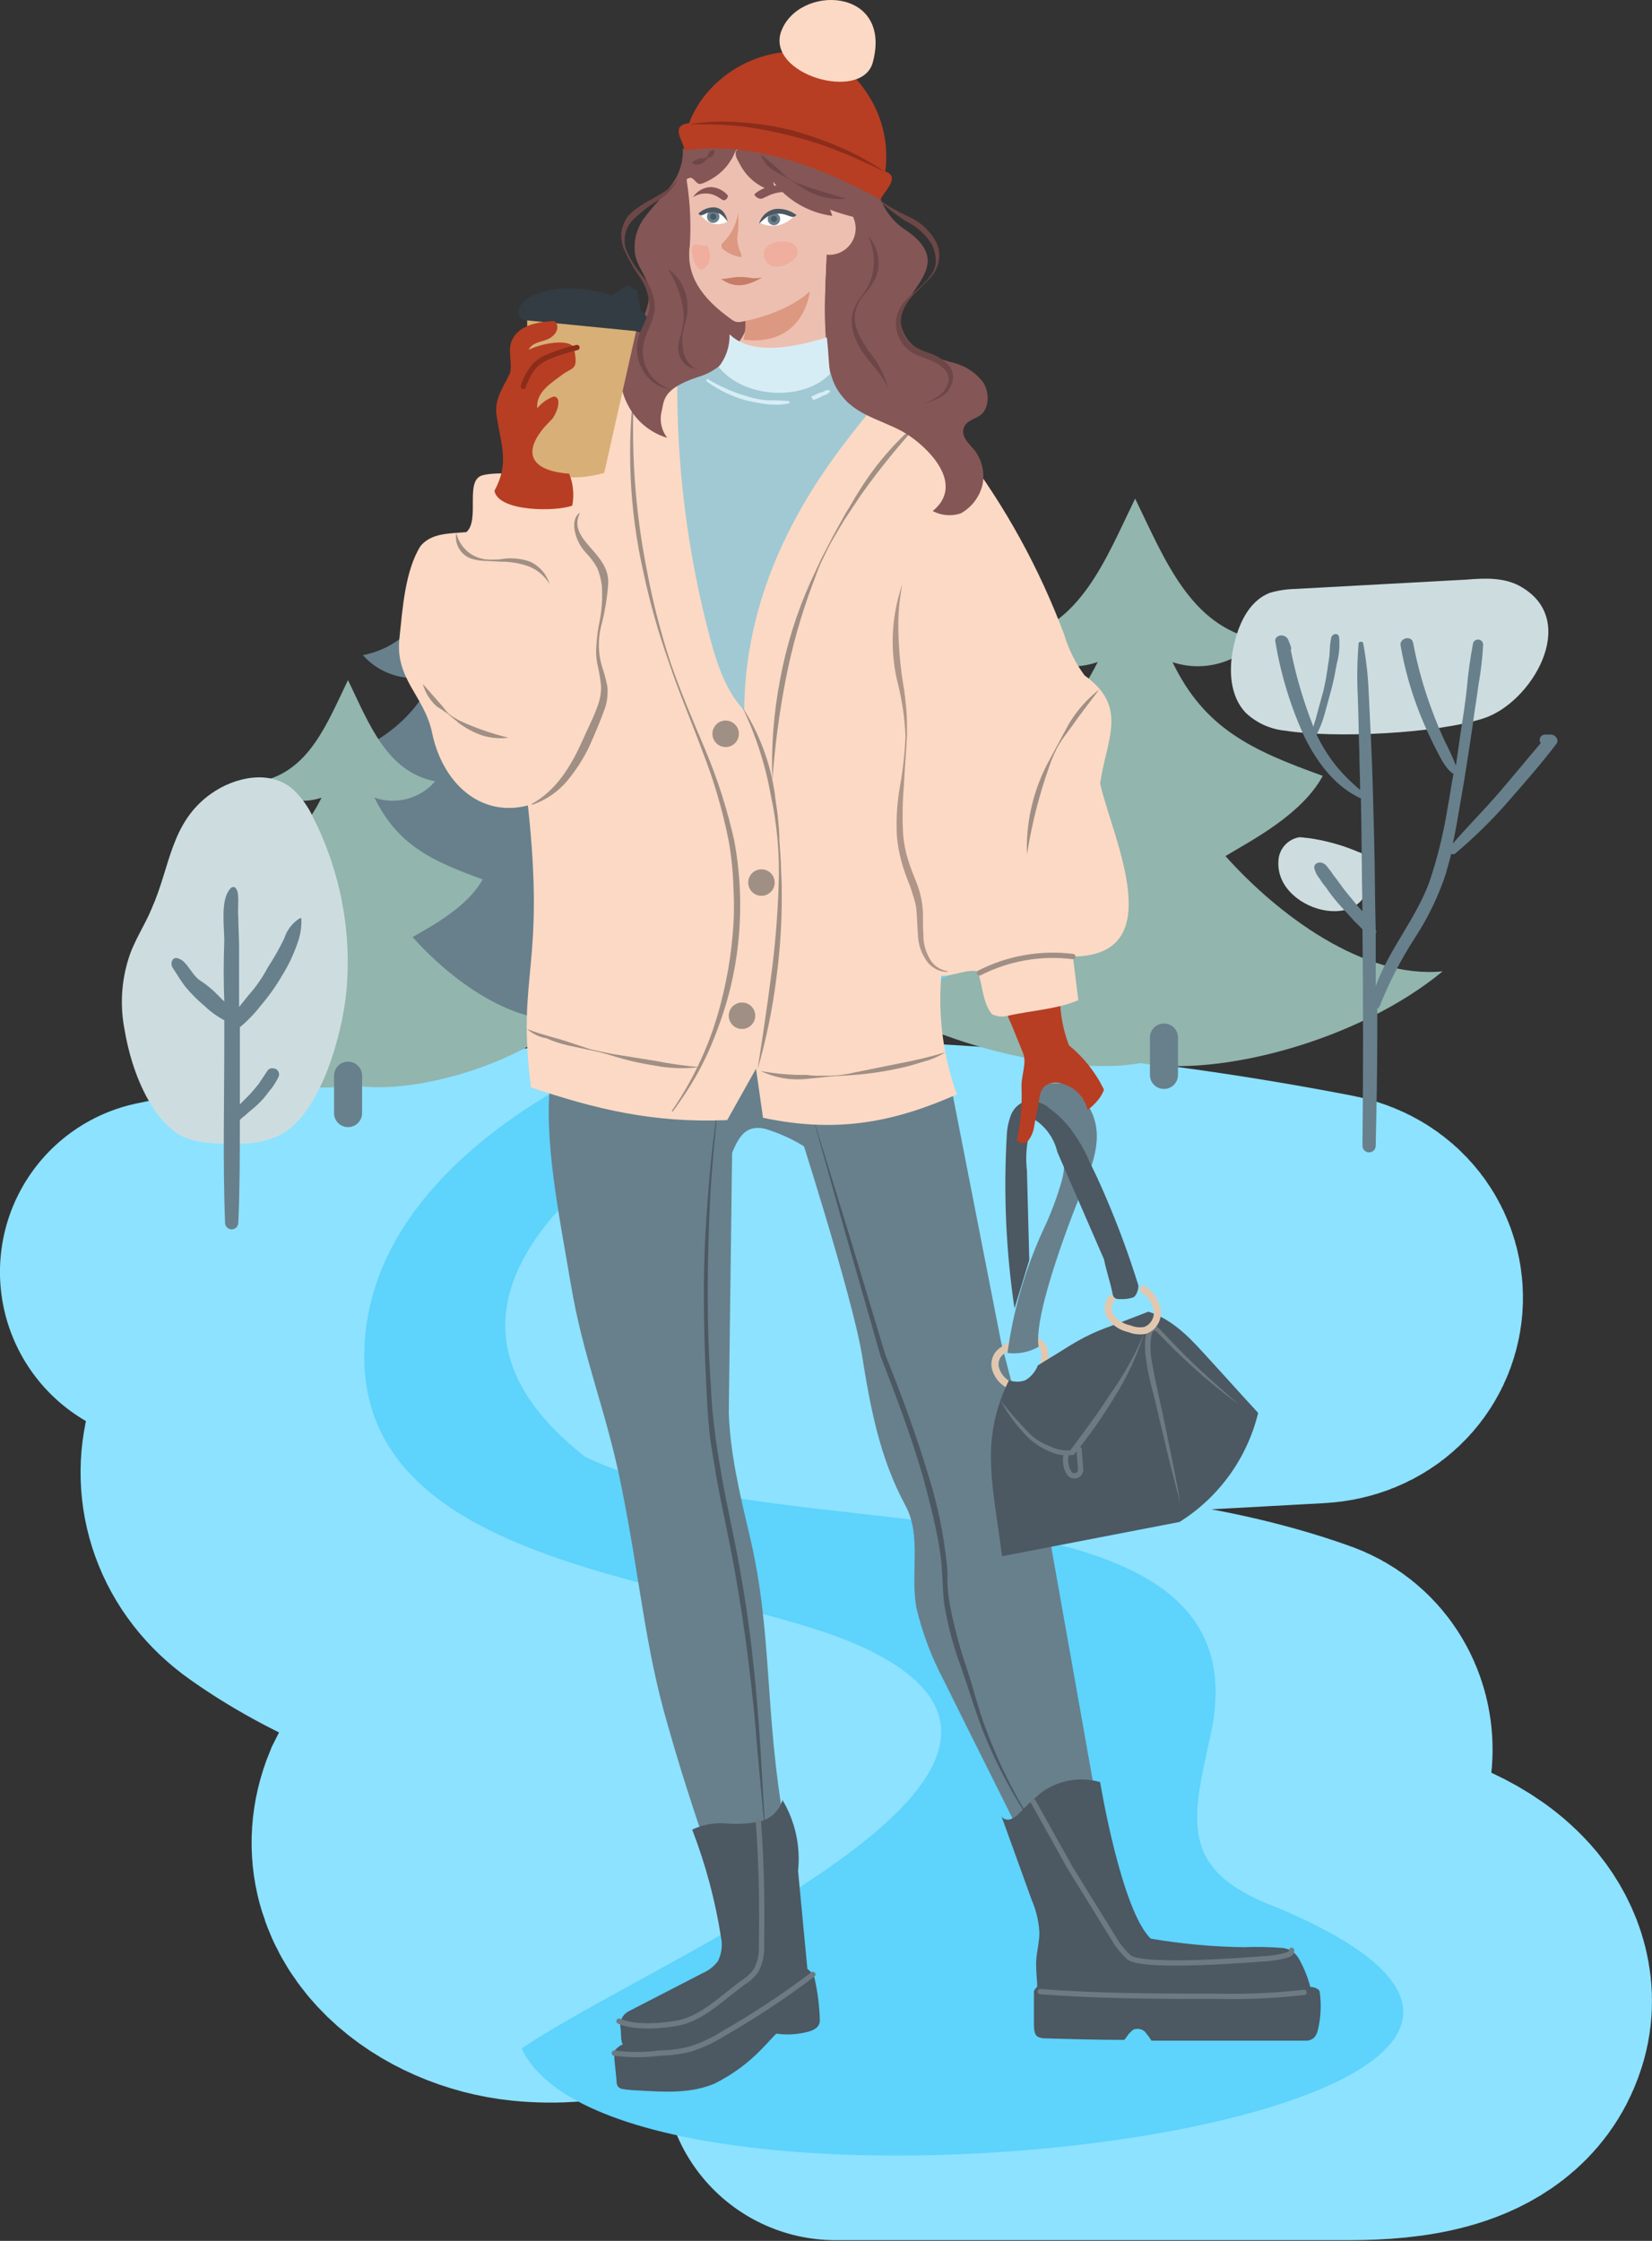 <?xml version="1.0" encoding="UTF-8"?> <svg xmlns="http://www.w3.org/2000/svg" width="531" height="720" viewBox="0 0 531 720" fill="none"><rect x="0" y="0" width="531" height="720" fill="#333333" stroke="none"/> <g clip-path="url(#clip0_121_28)"> <path d="M55.327 408.684C177.001 383.543 302.453 382.777 424.425 406.432C438.438 409.185 436.936 426.952 422.673 427.702C327.333 432.957 231.993 438.129 136.654 443.217C126.771 443.638 116.916 444.556 107.126 445.97C80.351 450.224 72.093 479.751 93.113 494.515C115.384 510.28 143.66 520.54 172.187 525.795C215.478 533.802 260.02 532.051 304.311 532.801C341.847 533.552 380.633 536.555 415.166 548.816C427.678 553.07 427.427 571.588 414.916 575.592H414.665C404.906 578.594 394.146 577.844 383.886 577.093C324.08 572.589 264.274 567.834 204.467 563.33C187.451 562.079 169.685 560.828 154.17 568.085C147.071 571.274 141.315 576.853 137.905 583.849C130.147 602.867 150.417 617.881 170.185 619.883C186.951 621.635 203.467 616.38 219.482 612.376C291.534 594.6 366.886 595.117 438.688 613.878C450.699 617.131 462.961 621.135 470.718 630.393C474.972 635.648 476.974 642.154 474.722 648.16C469.967 662.173 449.949 664.425 433.683 664.425H268.528" stroke="#8DE2FF" stroke-width="110.679" stroke-miterlimit="10" stroke-linecap="round"></path> <path d="M233.995 301.334C212.475 303.336 188.953 286.069 174.439 269.804C181.446 265.55 195.459 258.543 201.214 247.783C181.696 240.777 168.934 234.771 159.925 216.754C163.991 218.102 168.363 218.228 172.499 217.116C176.636 216.004 180.355 213.703 183.197 210.498C164.93 206.995 157.673 188.728 149.916 171.962C141.908 188.728 134.902 206.995 116.635 210.498C119.477 213.703 123.196 216.004 127.333 217.116C131.469 218.228 135.841 218.102 139.907 216.754C131.148 234.771 118.136 240.777 98.618 247.783C104.373 258.543 118.386 265.55 125.393 269.804C110.879 286.069 87.357 303.336 65.837 301.334C89.109 320.602 130.147 330.361 151.417 326.357C172.437 330.311 210.723 320.602 233.995 301.334Z" fill="#67808C"></path> <path d="M182.672 327.608C164.405 329.36 144.636 314.596 132.625 301.083C138.631 297.58 150.141 291.574 155.146 282.566C138.631 276.56 127.87 271.555 120.363 256.291C123.769 257.471 127.45 257.601 130.93 256.664C134.41 255.727 137.529 253.766 139.882 251.036C124.367 248.033 118.612 232.519 111.855 218.505C105.099 232.519 99.344 247.783 83.829 251.036C86.182 253.766 89.3 255.727 92.781 256.664C96.261 257.601 99.942 257.471 103.347 256.291C95.84 271.555 85.08 276.56 68.565 282.566C73.569 291.574 85.08 297.58 91.086 301.083C78.824 314.596 59.056 329.36 41.039 327.608C60.557 343.873 95.34 352.131 113.107 348.628C130.898 351.881 163.179 343.623 182.672 327.608Z" fill="#92B5AE"></path> <path d="M463.711 312.094C438.438 314.596 410.912 294.077 393.896 275.059C402.154 270.054 418.419 261.797 425.175 249.285C402.154 241.027 387.139 234.02 376.88 212.75C381.638 214.334 386.756 214.491 391.603 213.202C396.45 211.912 400.813 209.233 404.155 205.494C382.635 201.24 374.377 179.719 364.868 160.201C355.359 179.719 347.352 201.24 325.581 205.494C328.874 209.293 333.235 212.013 338.095 213.299C342.956 214.584 348.092 214.376 352.832 212.7C342.322 233.97 327.308 240.977 304.537 249.235C311.543 261.747 327.808 270.004 335.816 275.009C318.8 294.027 291.274 314.296 266 312.044C293.276 334.565 341.571 346.076 366.595 341.572C391.393 346.126 436.436 334.615 463.711 312.094Z" fill="#92B5AE"></path> <path d="M305.813 313.094C252.262 336.116 103.122 401.177 187.952 467.99C251.762 499.52 408.159 470.743 389.141 557.324C383.136 584.85 378.381 600.865 410.411 612.877C572.314 680.691 200.213 727.985 167.683 658.169C211.724 628.391 358.613 569.336 279.538 530.299C232.744 507.277 119.638 507.277 117.135 438.212C114.633 360.889 232.719 316.097 305.813 313.094Z" fill="#5ED3FB"></path> <path d="M235.497 356.886L234.246 453.977C234.746 467.24 237.749 479.751 240.752 492.513C248.509 524.544 245.506 549.317 252.263 587.102C243.755 589.855 235.997 594.61 227.239 594.109C222.735 581.097 218.481 567.834 214.727 554.572C207.22 529.048 205.719 507.027 199.713 477.499C194.959 453.477 187.452 436.461 183.448 412.438C179.694 390.167 174.69 366.395 176.942 346.876L235.497 356.886Z" fill="#67808C"></path> <path d="M235.222 370.649C237.474 365.143 239.726 361.39 245.731 362.641C250.699 364.103 255.422 366.296 259.745 369.147C260.693 369.666 261.741 369.979 262.819 370.065C263.897 370.152 264.981 370.009 266.001 369.648C274.258 368.146 282.516 366.895 290.774 365.394C289.137 358.631 285.364 352.576 280.014 348.127C274.686 343.694 268.575 340.299 261.997 338.118C258.085 336.504 253.951 335.491 249.735 335.115C245.428 334.732 241.116 335.788 237.474 338.118C235.267 339.72 233.433 341.778 232.094 344.153C230.755 346.528 229.944 349.164 229.716 351.881C229.437 357.408 230.556 362.916 232.969 367.896" fill="#67808C"></path> <path d="M255.516 359.138C255.516 359.138 273.783 415.691 277.036 435.21C279.788 452.476 282.791 468.491 291.049 483.755C296.304 493.515 292.55 505.526 294.552 516.536C296.459 524.638 299.403 532.46 303.311 539.808C311.819 557.074 320.577 574.341 329.085 591.607C332.088 587.853 337.092 586.102 341.847 584.851L353.107 582.599L336.342 488.26C331.337 469.242 326.833 450.224 321.828 431.456L305.813 349.629L255.516 359.138Z" fill="#67808C"></path> <path d="M230.742 355.635C229.741 365.644 228.741 375.403 228.24 385.413C227.74 395.422 227.489 405.181 227.489 415.191C227.489 425.2 227.74 434.959 228.49 444.969C228.648 449.909 229.066 454.837 229.741 459.733C230.242 464.737 231.243 469.492 231.994 474.496C233.745 484.256 235.997 494.015 237.749 503.774C239.501 513.533 241.002 523.543 242.003 533.302C244.255 553.07 245.006 573.089 246.257 592.858L243.504 563.03C242.754 553.02 241.753 543.261 240.502 533.252C239.25 523.242 237.749 513.483 235.997 503.724C234.246 493.965 231.994 484.206 230.242 474.446C229.491 469.442 228.49 464.687 227.99 459.683C227.489 454.678 227.239 449.673 226.989 444.668C226.488 434.659 226.238 424.65 226.238 414.89C226.238 405.131 226.739 394.871 227.489 385.112C228.24 375.353 229.241 365.344 230.742 355.635Z" fill="#4C5862"></path> <path d="M320.076 439.964C320.53 441.384 321.345 442.661 322.442 443.671C323.539 444.68 324.88 445.386 326.332 445.719C327.603 446.166 328.971 446.262 330.292 445.998C331.612 445.733 332.838 445.119 333.839 444.218C334.936 442.681 335.546 440.851 335.591 438.963C335.841 436.461 336.342 433.708 334.59 431.957C333.922 431.261 333.094 430.738 332.179 430.433C331.263 430.127 330.287 430.049 329.335 430.205C326.813 430.757 324.483 431.965 322.579 433.708C321.495 434.292 320.65 435.239 320.193 436.382C319.736 437.526 319.694 438.793 320.076 439.964Z" stroke="#E2C7AF" stroke-width="2.302" stroke-miterlimit="10"></path> <path d="M260.77 357.136L272.782 396.173L284.543 435.21C289.798 448.222 294.552 461.234 298.556 474.497C300.613 481.133 302.202 487.907 303.311 494.766C303.811 498.269 304.311 501.772 304.562 505.276C304.429 508.713 304.68 512.154 305.312 515.535C306.594 522.323 308.35 529.012 310.567 535.554C312.819 542.06 314.321 548.817 316.823 555.323C321.634 568.363 328.111 580.727 336.091 592.107C327.752 580.967 320.936 568.765 315.822 555.823C313.32 549.317 311.318 542.561 309.066 536.055C306.589 529.489 304.746 522.702 303.561 515.786C303.06 512.282 303.06 508.779 302.81 505.276C302.64 501.83 302.222 498.401 301.559 495.016C300.308 488.26 298.556 481.503 296.804 474.997C293.051 461.735 288.046 448.722 283.041 435.71L271.781 396.423L260.77 357.136Z" fill="#4C5862"></path> <path d="M222.485 587.853C225.761 586.306 229.378 585.617 232.994 585.851C236.587 586.185 240.209 586.016 243.755 585.351C245.568 585.011 247.252 584.177 248.621 582.941C249.989 581.704 250.99 580.114 251.512 578.344C255.602 585.193 257.358 593.184 256.517 601.116L259.519 632.645C260.527 633.319 261.311 634.277 261.772 635.398C262.804 639.917 263.39 644.527 263.523 649.161C263.527 649.647 263.416 650.128 263.198 650.563C262.981 650.997 262.663 651.375 262.272 651.663C261.658 652.095 260.984 652.433 260.27 652.664C256.776 653.668 253.11 653.923 249.51 653.415C248.009 654.916 246.507 656.668 245.006 658.169C240.611 662.782 235.446 666.593 229.741 669.43C222.234 672.683 213.726 672.183 205.469 671.682C203.624 671.64 201.785 671.472 199.963 671.182C199.487 671.097 199.054 670.852 198.736 670.488C198.418 670.124 198.233 669.663 198.212 669.18C197.961 664.926 196.961 659.671 197.711 658.67C198.212 658.169 199.463 656.918 200.214 656.918C199.463 655.917 199.713 653.415 199.463 651.663C199.243 650.57 199.394 649.435 199.893 648.438C200.392 647.44 201.209 646.638 202.215 646.158L225.988 633.897C227.873 633.081 229.512 631.787 230.742 630.143C231.959 627.75 232.313 625.01 231.743 622.386C229.896 610.578 226.792 599.001 222.485 587.853V587.853Z" fill="#4C5862"></path> <path d="M197.461 659.671C202.279 660.296 207.157 660.296 211.975 659.671C215.265 659.625 218.539 659.205 221.734 658.42C225.52 657.218 229.136 655.536 232.494 653.415C242.479 647.69 252.09 641.338 261.271 634.397" stroke="#6E7A82" stroke-width="1.702" stroke-linecap="round" stroke-linejoin="round"></path> <path d="M243.755 585.101C244.756 598.363 245.006 611.876 244.756 625.139C244.926 627.919 244.319 630.691 243.004 633.146C241.924 634.644 240.564 635.918 239 636.9C231.994 641.904 225.487 648.911 216.979 650.162C214.227 650.663 204.718 651.914 198.962 649.411" stroke="#6E7A82" stroke-width="1.702" stroke-linecap="round" stroke-linejoin="round"></path> <path d="M321.828 583.349L331.587 610.374C333.035 613.703 333.882 617.261 334.09 620.884C334.09 623.887 333.339 626.64 333.089 629.643C332.838 632.645 333.589 638.151 333.339 638.401C333.089 638.651 332.338 639.402 332.338 639.902V650.913C332.338 652.164 332.588 653.915 333.589 654.416C334.211 654.729 334.895 654.9 335.591 654.916C344.099 655.167 352.857 655.417 361.365 655.417C362.116 654.666 362.366 653.915 363.117 653.165C363.868 652.414 364.368 651.914 365.119 651.914C365.663 651.827 366.22 651.873 366.743 652.047C367.265 652.221 367.738 652.519 368.122 652.915C368.848 653.788 369.517 654.707 370.123 655.667H419.67C420.173 655.693 420.675 655.618 421.148 655.446C421.621 655.274 422.054 655.009 422.423 654.666C423.086 653.882 423.519 652.929 423.674 651.914C424.585 647.976 424.755 643.902 424.174 639.902C423.924 638.901 422.172 638.401 421.172 638.401C420.375 635.346 419.198 632.404 417.668 629.643C417.168 628.633 416.427 627.763 415.51 627.108C414.594 626.454 413.53 626.035 412.413 625.889C408.168 625.55 403.906 625.467 399.651 625.639C389.669 625.49 379.713 624.57 369.873 622.886C360.364 613.628 353.608 572.589 353.608 572.589C350.436 571.686 347.102 571.51 343.853 572.073C340.604 572.636 337.523 573.925 334.84 575.842C332.219 578.047 329.713 580.385 327.333 582.849C326.58 583.658 325.633 584.261 324.581 584.6C323.58 584.85 322.078 584.35 321.828 583.349Z" fill="#4C5862"></path> <path d="M347.602 352.382C354.859 360.639 353.108 369.648 348.854 379.907C345.1 388.916 332.088 421.947 333.839 432.707C330.816 434.463 327.296 435.166 323.83 434.709C325.664 421.218 329.458 408.067 335.091 395.672C337.651 390.359 339.744 384.833 341.347 379.157C342.108 376.327 342.257 373.368 341.782 370.476C341.307 367.585 340.22 364.828 338.594 362.391C337.092 360.389 335.341 358.888 334.09 356.886C333.404 355.91 332.996 354.766 332.907 353.577C332.819 352.387 333.055 351.196 333.589 350.129C335.341 347.877 338.844 347.877 341.597 348.128C343.596 348.239 345.553 348.75 347.352 349.629C348.603 350.88 348.353 350.33 347.602 352.382Z" fill="#67808C"></path> <path d="M365.87 412.889C362.807 403.027 359.215 393.337 355.109 383.861C353.608 380.358 352.107 377.105 350.355 373.602C348.949 370.253 347.187 367.065 345.1 364.093C343.062 361.095 340.523 358.47 337.593 356.335C336.53 355.346 335.259 354.608 333.873 354.175C332.488 353.742 331.022 353.625 329.585 353.833C328.478 354.201 327.471 354.823 326.646 355.648C325.821 356.473 325.199 357.48 324.831 358.587C324.053 360.758 323.631 363.039 323.58 365.344C322.539 383.732 323.377 402.178 326.082 420.396L330.837 404.881C330.586 395.372 330.336 385.613 330.086 376.104C329.44 370.497 330.214 364.818 332.338 359.588C336.128 361.965 338.826 365.742 339.845 370.098L354.859 404.631C355.61 408.384 356.861 411.888 357.612 415.641C357.612 416.142 357.862 416.392 358.112 416.892C358.687 417.317 359.407 417.497 360.114 417.393C361.468 417.474 362.825 417.304 364.118 416.892C365.119 416.692 366.12 414.19 365.87 412.889Z" fill="#4C5862"></path> <path d="M334.34 639.902C353.358 641.404 372.626 641.404 391.644 641.404C400.837 641.617 410.034 641.199 419.17 640.153" stroke="#6E7A82" stroke-width="1.702" stroke-linecap="round" stroke-linejoin="round"></path> <path d="M415.166 626.64C415.171 626.898 415.103 627.152 414.97 627.373C414.837 627.594 414.645 627.774 414.415 627.891C413.915 628.141 413.414 628.141 412.914 628.391C410.535 628.97 408.103 629.305 405.657 629.392C405.657 629.392 367.621 632.646 362.867 628.892C361.486 627.594 360.229 626.17 359.113 624.638L344.099 600.365L332.088 578.845" stroke="#6E7A82" stroke-width="1.702" stroke-linecap="round" stroke-linejoin="round"></path> <path d="M439.939 277.761C439.872 276.844 439.522 275.97 438.938 275.259C438.359 274.54 437.573 274.015 436.686 273.758C431.491 271.534 426.02 270.019 420.421 269.253C419.67 269.253 418.669 269.003 417.668 269.003C415.815 269.306 414.125 270.247 412.891 271.663C411.657 273.08 410.957 274.883 410.912 276.76C409.911 293.827 443.693 301.584 439.939 277.761Z" fill="#CDDDDF"></path> <path d="M489.236 188.728C483.981 185.475 477.475 185.725 471.469 186.225L416.417 189.228C413.621 189.276 410.844 189.697 408.159 190.479C401.153 193.232 397.9 200.989 396.398 208.246C394.897 215.503 395.397 223.761 400.402 229.016C403.894 232.306 408.387 234.332 413.164 234.771C428.679 237.273 461.71 235.772 476.974 230.767C492.239 225.762 507.753 199.738 489.236 188.728Z" fill="#CDDDDF"></path> <path d="M414.165 205.743C414.415 206.494 414.666 206.994 414.916 207.745C415.166 208.496 414.916 208.496 414.916 208.996C416.606 217.369 419.034 225.575 422.173 233.519C422.423 232.268 422.923 231.267 423.174 230.016L425.426 221.758C426.069 218.949 426.57 216.11 426.927 213.25C427.217 211.765 427.385 210.259 427.428 208.746C427.471 207.399 427.638 206.059 427.928 204.742C428.428 203.491 430.18 203.241 430.43 204.742C430.69 207.6 430.436 210.482 429.68 213.25C429.179 216.003 428.679 218.756 427.928 221.508L425.676 229.766C425.061 231.932 424.222 234.029 423.174 236.022C424.87 239.586 426.969 242.945 429.429 246.031C431.759 248.861 434.357 251.459 437.187 253.789C437.187 249.785 436.937 245.781 436.937 241.777C436.686 235.772 436.686 230.016 436.436 224.01C436.144 218.256 436.228 212.488 436.686 206.744C436.686 205.994 438.188 205.994 438.188 206.744C439.141 211.951 439.727 217.219 439.939 222.509C440.19 227.764 440.44 232.769 440.69 238.024C441.191 248.534 441.441 259.043 441.691 269.553C441.941 279.313 441.941 289.072 442.191 298.831C442.315 298.969 442.383 299.147 442.383 299.331C442.383 299.516 442.315 299.694 442.191 299.832V316.848C446.445 305.087 455.204 295.077 459.458 283.316C462.021 275.733 463.946 267.948 465.213 260.044C465.964 256.291 466.464 252.287 467.215 248.534H466.965C464.212 246.532 462.711 242.778 461.209 240.026C459.458 236.522 457.956 233.269 456.455 229.516C453.615 222.411 451.518 215.032 450.199 207.495C449.699 204.993 453.702 203.992 454.203 206.494C455.588 213.825 457.597 221.025 460.208 228.014C461.46 231.518 462.961 235.021 464.462 238.274C465.78 240.789 466.95 243.38 467.966 246.031L469.467 235.521C470.218 230.767 470.969 226.012 471.469 221.258C471.89 216.389 472.559 211.545 473.471 206.744C473.568 206.342 473.813 205.991 474.157 205.76C474.501 205.53 474.918 205.437 475.327 205.5C475.736 205.563 476.107 205.777 476.366 206.1C476.624 206.423 476.752 206.832 476.724 207.245C476.485 211.525 475.984 215.787 475.223 220.007C474.722 224.01 473.971 228.265 473.471 232.268C472.22 240.776 470.969 249.034 469.467 257.542C468.716 262.046 467.966 266.551 466.965 271.055C471.719 265.55 476.974 260.295 481.729 254.789C486.483 249.284 490.737 244.029 495.241 238.774C495.045 238.51 494.928 238.194 494.905 237.865C494.882 237.536 494.954 237.207 495.111 236.918C495.269 236.628 495.507 236.39 495.796 236.231C496.085 236.072 496.414 236 496.743 236.022H498.495C499.996 236.022 501.247 237.773 500.246 239.025C495.492 245.281 490.237 251.286 484.982 257.292C479.753 263.314 474.064 268.919 467.966 274.058C467.786 274.271 467.536 274.413 467.261 274.458C466.986 274.504 466.704 274.451 466.464 274.308C465.964 276.56 465.213 278.812 464.713 280.814C462.33 287.956 459.051 294.767 454.953 301.083C450.381 308.103 446.524 315.564 443.443 323.354C443.192 323.604 443.192 323.855 442.692 324.105V332.613C442.692 344.374 442.442 356.385 442.191 368.146C442.191 368.71 441.967 369.251 441.568 369.65C441.17 370.049 440.629 370.273 440.064 370.273C439.5 370.273 438.959 370.049 438.56 369.65C438.162 369.251 437.937 368.71 437.937 368.146C438.188 344.874 438.188 321.853 437.937 298.581L435.185 295.828C433.683 294.076 431.932 292.325 430.43 290.573C428.875 288.848 427.453 287.008 426.176 285.068C425.428 284.212 424.759 283.291 424.174 282.315C423.3 281.317 422.696 280.111 422.423 278.812C422.423 277.311 423.924 276.81 425.175 277.311C426.427 277.811 426.927 279.062 427.678 279.813C428.285 280.773 428.953 281.692 429.68 282.566C430.931 284.317 432.182 286.069 433.683 287.821C435.185 289.572 436.436 291.324 437.937 292.825V293.076C437.687 280.814 437.687 268.552 437.437 256.541C429.179 252.788 423.424 245.03 419.42 237.023C414.866 227.156 411.668 216.718 409.911 205.994C409.661 203.992 413.164 203.241 414.165 205.743Z" fill="#67808C"></path> <path d="M40.038 330.861C38.556 323.285 38.986 315.458 41.289 308.09C43.041 302.334 46.544 297.33 48.796 291.824C54.801 278.312 54.801 264.298 67.814 255.04C75.571 249.534 86.832 247.282 94.088 253.538C96.826 256.086 99.036 259.147 100.595 262.547C109.364 279.763 113.094 299.106 111.355 318.349C110.104 331.862 103.347 357.136 90.585 364.393C86.94 366.263 82.92 367.29 78.824 367.395C72.318 367.646 62.058 367.896 56.553 363.892C49.547 358.887 45.042 349.379 42.54 341.371C41.47 337.928 40.634 334.417 40.038 330.861Z" fill="#CDDDDF"></path> <path d="M96.866 295.278C96.866 295.028 96.866 295.028 96.616 295.028H96.366C93.976 296.532 92.202 298.839 91.361 301.534C89.813 304.731 88.058 307.824 86.106 310.792C84.399 314.041 82.298 317.067 79.85 319.801L76.847 323.554V304.286C76.847 301.033 76.597 297.78 76.597 294.777C76.347 292.275 76.847 288.772 76.347 286.52C76.097 285.769 75.596 284.768 74.845 285.018C74.63 285.053 74.427 285.14 74.253 285.271C74.079 285.401 73.938 285.572 73.844 285.769C70.842 289.272 72.093 297.78 72.093 302.284C71.843 308.791 71.843 315.297 72.093 321.803L69.841 319.551C68.184 317.843 66.337 316.332 64.335 315.046C62.083 313.545 60.832 310.542 58.83 308.791C57.829 308.04 56.328 307.289 55.577 308.29C55.273 308.684 55.108 309.168 55.108 309.666C55.108 310.164 55.273 310.648 55.577 311.043C56.828 313.045 58.08 315.046 59.581 317.048C61.474 319.317 63.568 321.411 65.837 323.304C67.708 325.082 69.813 326.598 72.093 327.808V334.815C72.093 354.083 71.592 373.602 72.343 392.87C72.343 393.434 72.567 393.975 72.966 394.374C73.365 394.773 73.906 394.997 74.47 394.997C75.034 394.997 75.575 394.773 75.974 394.374C76.373 393.975 76.597 393.434 76.597 392.87C77.097 381.859 77.097 370.849 77.097 359.839C77.627 359.278 78.214 358.774 78.849 358.337C80.1 357.086 81.602 356.085 82.853 354.834C84.151 353.619 85.324 352.278 86.356 350.83C87.668 349.322 88.763 347.637 89.609 345.825C89.721 345.478 89.734 345.107 89.645 344.753C89.557 344.399 89.371 344.077 89.109 343.824C88.99 343.671 88.838 343.547 88.665 343.46C88.492 343.374 88.301 343.327 88.108 343.323C87.761 343.211 87.389 343.199 87.035 343.287C86.682 343.376 86.36 343.561 86.106 343.824L84.605 346.076L83.103 348.328C82.102 349.579 80.851 351.08 79.85 352.081L77.097 354.834V330.061C79.598 327.978 81.863 325.628 83.854 323.054C86.386 320.093 88.647 316.911 90.61 313.545C92.676 310.245 94.355 306.719 95.615 303.035C96.535 300.556 96.96 297.921 96.866 295.278Z" fill="#67808C"></path> <path d="M323.58 325.606C324.08 326.858 324.581 328.109 325.081 329.11C326.332 332.113 327.583 335.366 328.835 338.368C330.086 341.371 328.334 345.375 328.334 348.878C328.581 354.757 328.076 360.644 326.833 366.395C327.052 366.685 327.336 366.92 327.661 367.083C327.987 367.245 328.346 367.329 328.709 367.329C329.073 367.329 329.432 367.245 329.758 367.083C330.083 366.92 330.367 366.685 330.586 366.395C331.465 365.21 332.064 363.841 332.338 362.391C332.838 359.138 333.589 356.135 334.089 352.882C334.212 351.511 334.734 350.206 335.591 349.129C336.804 348.198 338.321 347.752 339.845 347.877C342.171 348.167 344.353 349.161 346.097 350.727C347.842 352.293 349.065 354.354 349.604 356.636C350.499 355.955 351.336 355.202 352.106 354.383C353.305 353.168 354.241 351.72 354.859 350.129C352.193 344.609 348.349 339.74 343.598 335.866C341.309 329.89 340.369 323.481 340.846 317.098L327.583 317.849C326.338 317.795 325.109 318.146 324.08 318.85C323.592 319.291 323.204 319.832 322.945 320.437C322.686 321.042 322.561 321.696 322.579 322.353C322.328 323.855 323.329 324.355 323.58 325.606Z" fill="#B73E23"></path> <path d="M309.316 144.436C323.081 162.589 334.124 182.652 342.097 203.992C343.499 208.672 345.7 213.075 348.603 217.004C362.867 227.264 355.61 237.524 353.608 251.787C357.612 269.304 376.379 307.089 344.85 307.339L346.601 321.353C339.595 324.355 331.587 324.606 324.08 326.357C322.326 326.832 320.458 326.654 318.825 325.857C315.822 322.103 315.822 316.598 314.321 312.094C310.567 311.343 306.564 313.595 302.56 313.595C301.471 326.486 303.178 339.461 307.564 351.631C288.296 360.139 269.779 364.393 245.256 359.138L243.004 343.373L233.745 359.889C209.973 360.89 191.455 356.386 170.686 349.379C165.931 312.845 175.44 311.593 169.685 258.794C154.17 262.797 142.159 251.287 138.906 235.522C136.403 223.51 126.894 218.256 128.396 204.993C129.397 195.734 130.147 183.473 135.152 175.465C138.655 171.211 144.411 171.461 149.916 170.961C154.42 166.957 149.165 154.195 155.171 152.694C158.925 151.693 167.433 151.943 177.192 153.695C180.945 143.185 182.447 129.672 195.209 126.92C223.485 115.409 290.799 120.113 309.316 144.436Z" fill="#FCD9C4"></path> <path d="M239.501 99.894C241.002 111.405 230.492 119.162 220.232 120.664C232.994 137.179 258.769 139.932 277.286 129.922C262.272 123.917 265.275 98.142 265.775 81.377C261.021 91.386 249.01 96.391 239.501 99.894Z" fill="#EDBFB0"></path> <path d="M203.967 123.166C202.663 143.357 204.009 163.631 207.971 183.473C209.823 193.387 212.331 203.168 215.478 212.75C218.731 222.259 222.735 231.518 226.738 241.027C230.686 250.406 233.785 260.121 235.997 270.054C237.874 280.116 238.38 290.385 237.499 300.583C236.647 310.776 234.373 320.799 230.742 330.361C229.02 335.186 226.928 339.87 224.486 344.374C222.027 348.811 219.268 353.075 216.229 357.136H215.978V356.886C221.712 348.546 226.26 339.451 229.491 329.86C232.616 320.28 234.631 310.373 235.497 300.333C235.955 295.341 236.039 290.322 235.747 285.318C235.619 280.283 235.117 275.265 234.245 270.304C232.29 260.392 229.442 250.677 225.737 241.277C222.234 231.768 218.23 222.509 214.977 212.75C211.583 203.183 208.824 193.403 206.72 183.473C202.302 163.683 201.37 143.275 203.967 123.166V123.166Z" fill="#A08F84"></path> <path d="M231.243 116.41L217.705 121.164C217.419 149.453 220.955 177.65 228.215 204.993C230.467 213.251 233.219 222.009 239.225 228.265C239.475 181.471 266.501 148.19 279.763 131.924V131.674L267.752 118.662L231.243 116.41Z" fill="#A0C9D4"></path> <path d="M219.481 47.845C219.655 52.203 218.232 56.474 215.478 59.856C212.975 63.359 209.722 66.362 207.22 69.866C205.888 71.585 204.932 73.565 204.415 75.677C203.898 77.79 203.83 79.987 204.217 82.127C204.968 85.63 207.47 88.383 208.471 91.886C208.993 95.706 208.199 99.589 206.219 102.897C204.467 106.4 202.215 109.403 200.714 113.156C199.696 115.865 199.26 118.757 199.432 121.646C199.605 124.534 200.382 127.354 201.715 129.922C202.987 132.497 204.777 134.782 206.973 136.634C209.169 138.485 211.724 139.864 214.477 140.682C213.527 139.458 212.874 138.029 212.57 136.509C212.266 134.99 212.319 133.42 212.725 131.924C213.476 128.671 212.975 124.918 224.236 121.164C228.451 119.985 232.15 117.431 234.746 113.907C236.748 110.404 240.751 106.901 239.751 103.147C236.247 101.646 231.993 99.394 230.242 95.89C228.582 92.459 227.323 88.849 226.488 85.13C223.701 72.568 222.523 59.703 222.985 46.844C221.984 47.094 220.482 47.545 219.481 47.845Z" fill="#855656"></path> <path d="M297.305 133.926C289.915 141.8 283.06 150.16 276.786 158.949L272.281 165.706C270.78 167.958 269.529 170.21 268.027 172.712C266.526 175.215 265.525 177.467 264.274 179.969C263.023 182.471 262.272 184.974 261.271 187.476C257.48 197.553 254.55 207.933 252.513 218.505C250.449 229.17 249.028 239.95 248.259 250.786V250.786C247.846 239.882 248.685 228.967 250.761 218.255C252.756 207.477 256.032 196.976 260.52 186.976L264.024 179.469L267.777 172.212L271.781 164.955C273.282 162.703 274.534 160.2 276.035 157.948C281.67 148.762 288.868 140.632 297.305 133.926C297.055 133.675 297.305 133.675 297.305 133.926Z" fill="#A08F84"></path> <path d="M260.52 92.387C259.019 104.148 251.262 110.654 239 109.153C239.712 106.2 239.797 103.132 239.25 100.144C247.008 96.14 260.52 91.636 260.52 92.387Z" fill="#DC9880"></path> <path d="M238.249 103.397C237.781 103.509 237.294 103.522 236.82 103.436C236.347 103.35 235.896 103.166 235.497 102.897C224.737 95.39 220.483 87.883 221.734 78.874C222.166 71.935 221.83 64.97 220.733 58.105C220.733 52.132 223.106 46.403 227.329 42.18C231.553 37.956 237.281 35.584 243.254 35.584V35.584C249.227 35.584 254.955 37.956 259.179 42.18C263.402 46.403 265.775 52.132 265.775 58.105V81.126C266.776 95.09 248.008 101.646 238.249 103.397Z" fill="#EDBFB0"></path> <path d="M276.285 60.607C273.562 61.794 271.189 63.659 269.393 66.025C267.596 68.391 266.437 71.178 266.025 74.12C265.525 89.134 264.524 100.394 265.775 112.656C266.276 117.911 267.277 123.416 270.78 127.42C276.035 134.176 285.794 135.427 292.55 140.182C300.057 145.437 309.566 156.197 299.807 164.204C301.181 164.93 302.687 165.37 304.235 165.499C305.783 165.628 307.341 165.443 308.816 164.955C310.562 163.982 312.086 162.656 313.293 161.063C314.499 159.469 315.36 157.641 315.822 155.696C316.207 153.732 316.16 151.708 315.684 149.763C315.209 147.819 314.317 146.001 313.07 144.436C311.318 142.434 308.816 140.182 309.817 137.429C310.567 135.177 313.32 134.677 315.072 133.426C318.074 131.173 318.074 126.169 316.072 122.916C313.773 119.853 310.513 117.651 306.814 116.66C303.086 115.741 299.475 114.398 296.054 112.656C294.339 111.835 292.85 110.609 291.716 109.083C290.582 107.556 289.838 105.777 289.548 103.898C289.297 99.894 291.8 96.391 294.052 93.138C296.304 89.885 298.806 86.131 298.056 82.377C297.305 78.624 293.802 75.621 290.298 73.369C286.539 70.685 283.803 66.802 282.541 62.359C280.637 61.255 278.485 60.653 276.285 60.607V60.607Z" fill="#855656"></path> <path d="M266.526 81.877C271.225 81.877 275.034 78.068 275.034 73.369C275.034 68.67 271.225 64.861 266.526 64.861C261.827 64.861 258.018 68.67 258.018 73.369C258.018 78.068 261.827 81.877 266.526 81.877Z" fill="#EDBFB0"></path> <path d="M236.748 48.345C236.653 48.444 236.582 48.563 236.539 48.693C236.495 48.822 236.481 48.96 236.498 49.096C236.248 50.347 237.499 52.099 237.999 53.1C238.688 54.365 239.529 55.541 240.502 56.603C242.855 59.109 245.906 60.853 249.26 61.608C249.01 60.607 248.759 59.606 248.509 58.355C250.8 61.35 253.658 63.864 256.922 65.754C260.185 67.643 263.789 68.87 267.527 69.365C267.318 68.683 267.068 68.014 266.776 67.363C268.824 68.144 270.912 68.812 273.032 69.365C273.533 69.615 277.787 70.116 277.787 69.615C278.615 67.03 278.726 64.268 278.109 61.624C277.492 58.98 276.17 56.553 274.283 54.601C272.009 52.486 269.265 50.942 266.276 50.097L261.772 48.596C255.816 46.566 249.542 45.633 243.254 45.843C242.003 46.594 237.999 46.844 236.748 48.345Z" fill="#855656"></path> <path d="M236.748 48.095C235.997 49.096 235.747 50.347 234.996 51.348C234.305 52.535 233.464 53.628 232.494 54.601C230.632 56.44 228.419 57.886 225.988 58.855C225.738 58.855 225.487 59.105 224.987 59.105C223.736 59.105 223.235 57.354 221.984 57.103C221.345 57.198 220.741 57.456 220.232 57.854C220.629 54.57 221.214 51.312 221.984 48.095C222.985 48.095 223.235 47.094 224.236 46.844C228.432 45.886 232.825 46.325 236.748 48.095Z" fill="#855656"></path> <path d="M244.505 49.596C246.757 51.348 248.509 52.849 250.511 54.601C251.388 55.645 252.397 56.57 253.514 57.353C254.601 58.085 255.779 58.674 257.017 59.105C259.519 60.106 262.022 60.857 264.524 61.608L272.031 63.86C269.338 64.12 266.621 63.865 264.024 63.109C261.427 62.351 258.975 61.167 256.767 59.606C255.766 58.855 254.515 58.104 253.263 57.353C252.012 56.603 250.761 56.102 249.76 55.352C248.544 54.792 247.452 53.995 246.549 53.006C245.647 52.018 244.952 50.858 244.505 49.596V49.596Z" fill="#6D4747"></path> <path d="M229.491 48.095C229.64 48.5 229.647 48.944 229.51 49.353C229.374 49.762 229.103 50.113 228.741 50.347C228.49 50.598 227.99 50.598 227.489 50.848L226.739 51.599C226.24 52.239 225.531 52.683 224.737 52.85C224.349 52.953 223.942 52.962 223.55 52.874C223.158 52.787 222.792 52.607 222.485 52.349V52.099C223.044 51.725 223.63 51.39 224.236 51.098C224.88 50.88 225.561 50.794 226.238 50.848C226.614 50.785 226.963 50.611 227.239 50.347C227.489 50.097 227.489 49.597 227.74 49.346C227.99 48.596 228.49 48.346 229.491 48.095V48.095Z" fill="#6D4747"></path> <path d="M219.982 48.345C241.502 45.342 262.772 53.099 283.042 64.11C283.792 61.858 289.798 56.853 284.543 55.101C286.295 41.839 281.04 28.076 266.776 17.816C245.006 12.311 226.989 24.823 221.484 39.587C214.977 40.337 219.982 45.593 219.982 48.345Z" fill="#B73E23"></path> <path d="M251.011 10.309C246.507 24.073 277.036 32.831 280.539 20.069C287.045 -4.204 256.516 -5.205 251.011 10.309Z" fill="#FCD9C4"></path> <path d="M234.496 107.401C240.251 112.906 250.26 113.156 265.775 108.402C266.276 112.656 266.276 115.408 266.776 120.163C258.268 128.921 239.25 128.17 230.992 117.911C233.373 114.936 234.615 111.209 234.496 107.401V107.401Z" fill="#D7EDF5"></path> <path d="M204.467 106.4L194.208 151.943C188.68 153.563 182.841 153.821 177.192 152.694L169.935 151.192L169.434 102.597C175.522 100.058 182.132 99.028 188.703 99.594C194.396 100.669 199.78 102.994 204.467 106.4V106.4Z" fill="#D8AF76"></path> <path d="M208.471 103.147C208.131 102.095 207.528 101.147 206.719 100.394C206.469 100.144 206.219 99.894 205.969 99.894L204.718 93.137C203.717 93.137 202.966 92.136 201.965 91.886C201.226 91.867 200.508 92.137 199.963 92.637L196.71 94.889C192.353 93.431 187.792 92.671 183.197 92.637C177.942 92.387 168.934 94.639 167.182 98.392C166.181 100.394 166.431 102.396 168.934 102.897L204.467 106.4C204.952 106.67 205.507 106.789 206.061 106.741C206.614 106.692 207.14 106.479 207.571 106.129C208.002 105.779 208.318 105.308 208.478 104.776C208.639 104.244 208.636 103.677 208.471 103.147Z" fill="#333C42"></path> <path d="M238.499 227.014C243.961 235.408 247.546 244.883 249.009 254.79C249.26 257.292 249.76 259.795 250.01 262.297C250.26 264.799 250.511 267.302 250.511 269.804L251.011 277.311C251.011 279.813 251.261 282.316 251.261 284.818C251.427 294.774 250.841 304.728 249.51 314.596C248.256 324.412 246.248 334.116 243.504 343.623V343.623C245.006 333.864 246.507 324.105 247.758 314.346C249.099 304.553 249.934 294.697 250.26 284.818C250.682 274.992 249.841 265.152 247.758 255.541C246.002 245.65 242.887 236.05 238.499 227.014V227.014Z" fill="#A08F84"></path> <path d="M233.245 240.026C235.594 240.026 237.499 238.122 237.499 235.772C237.499 233.423 235.594 231.518 233.245 231.518C230.895 231.518 228.991 233.423 228.991 235.772C228.991 238.122 230.895 240.026 233.245 240.026Z" fill="#A08F84"></path> <path d="M178.193 103.147C172.938 103.397 165.931 104.398 164.18 110.404C163.429 113.407 164.68 116.91 163.929 119.913C161.677 124.667 158.674 128.421 159.675 133.926C161.177 143.435 163.679 148.94 158.925 157.698C160.176 164.455 178.693 164.455 183.948 162.453C184.614 159.008 184.266 155.444 182.947 152.193C169.184 151.192 167.683 144.186 177.192 134.927C178.944 133.175 180.945 127.42 177.943 127.42C175.884 128.172 174.067 129.47 172.688 131.173C172.187 125.918 177.442 122.916 180.695 120.413C184.449 117.661 185.95 119.162 184.449 111.655C182.697 108.652 173.689 110.404 169.935 112.406C170.936 110.154 173.689 109.903 175.69 109.153C178.443 108.152 180.445 105.099 178.193 103.147Z" fill="#B73E23"></path> <path d="M244.755 287.821C247.105 287.821 249.009 285.916 249.009 283.567C249.009 281.217 247.105 279.313 244.755 279.313C242.406 279.313 240.501 281.217 240.501 283.567C240.501 285.916 242.406 287.821 244.755 287.821Z" fill="#A08F84"></path> <path d="M238.5 330.611C240.849 330.611 242.754 328.707 242.754 326.357C242.754 324.008 240.849 322.103 238.5 322.103C236.15 322.103 234.246 324.008 234.246 326.357C234.246 328.707 236.15 330.611 238.5 330.611Z" fill="#A08F84"></path> <path d="M169.434 330.611C173.688 332.362 178.443 333.363 182.947 334.865L189.704 337.117C191.956 337.617 194.208 338.118 196.71 338.618L210.723 340.871C215.356 341.783 220.034 342.451 224.737 342.872C219.985 343.456 215.172 343.287 210.473 342.372C205.726 341.645 201.041 340.558 196.46 339.119C194.164 338.388 191.823 337.803 189.453 337.367L182.447 335.866C180.125 335.342 177.862 334.588 175.69 333.614C173.358 333.24 171.185 332.197 169.434 330.611V330.611Z" fill="#A08F84"></path> <path d="M244.505 344.124C249.456 345.037 254.485 345.456 259.519 345.375C260.759 345.583 262.016 345.666 263.273 345.625H267.026C269.555 345.538 272.07 345.203 274.533 344.624L289.297 341.621C294.196 340.719 299.041 339.55 303.811 338.118V338.118C301.645 339.475 299.281 340.488 296.804 341.121C294.302 341.871 292.05 342.622 289.548 343.123C284.605 344.239 279.586 344.992 274.533 345.375C272.031 345.625 269.529 345.625 267.026 345.875L259.519 346.626C254.379 347.209 249.178 346.342 244.505 344.124V344.124Z" fill="#A08F84"></path> <path d="M290.048 187.677C289.011 192.948 288.591 198.323 288.797 203.692C288.936 209.058 289.438 214.408 290.298 219.707C290.799 222.46 291.049 225.212 291.299 227.714C291.549 230.217 291.549 233.22 291.549 235.972C291.299 241.477 290.799 246.732 290.548 252.238C290.092 257.564 290.008 262.915 290.298 268.253C290.533 270.883 291.036 273.482 291.8 276.01C292.55 278.512 293.551 281.015 294.552 283.517C295.628 286.154 296.303 288.938 296.554 291.775C296.804 294.527 296.554 297.28 296.804 300.033C296.725 302.645 297.329 305.232 298.556 307.54C299.111 308.725 299.949 309.756 300.996 310.542C302.044 311.327 303.268 311.843 304.562 312.044V312.294C303.149 312.28 301.764 311.904 300.538 311.203C299.311 310.502 298.285 309.5 297.555 308.29C295.977 305.913 295.109 303.136 295.053 300.283C294.802 297.53 294.802 294.778 294.552 292.275C294.302 289.773 293.301 287.271 292.55 284.768C291.483 282.238 290.564 279.648 289.798 277.011C289.056 274.308 288.554 271.544 288.296 268.753C287.998 263.311 288.334 257.852 289.297 252.488C290.251 247.196 290.837 241.845 291.049 236.473C290.808 231.075 290.054 225.712 288.797 220.458C285.942 209.65 286.377 198.236 290.048 187.677V187.677Z" fill="#AF9689"></path> <path d="M353.358 221.509C350.355 225.512 347.352 229.266 344.6 233.27C343.098 235.272 341.597 237.273 340.345 239.275C339.138 241.43 338.133 243.692 337.343 246.032C334.047 255.296 331.617 264.846 330.086 274.559V274.559C329.729 264.485 331.969 254.489 336.592 245.531C337.092 244.53 337.843 243.279 338.344 242.278C338.844 241.277 339.595 240.026 340.095 239.025C340.596 238.024 341.346 236.773 341.847 235.772L343.599 232.519C346.156 228.286 349.463 224.555 353.358 221.509V221.509Z" fill="#A08F84"></path> <path d="M344.85 307.339C334.54 306.053 324.081 307.883 314.821 312.594" stroke="#A08F84" stroke-width="1.702" stroke-linecap="round" stroke-linejoin="round"></path> <path d="M146.663 171.211C146.993 172.652 147.605 174.012 148.464 175.215C149.323 176.418 150.412 177.438 151.668 178.218C152.981 178.976 154.423 179.485 155.922 179.719C157.504 179.845 159.094 179.845 160.676 179.719C163.939 179.103 167.306 179.362 170.436 180.47C171.925 181.179 173.25 182.19 174.327 183.44C175.404 184.689 176.209 186.149 176.691 187.726V187.726C175.145 185.107 172.767 183.081 169.935 181.971C167.043 180.947 163.994 180.438 160.927 180.47L156.172 180.219C154.558 180.215 152.954 179.962 151.418 179.469C149.771 178.884 148.388 177.731 147.516 176.217C146.644 174.704 146.342 172.928 146.663 171.211V171.211Z" fill="#A08F84"></path> <path d="M135.903 219.756L141.408 226.012C142.409 227.013 143.16 228.264 144.161 229.265C144.7 229.741 145.287 230.16 145.912 230.516C146.413 230.767 147.163 231.267 147.664 231.517C152.723 233.872 158.004 235.716 163.429 237.023V237.023C160.572 237.396 157.668 237.14 154.921 236.272C152.223 235.342 149.689 233.99 147.414 232.268C146.413 231.267 145.162 230.516 144.161 229.516C143.66 229.015 142.909 228.765 142.409 228.264L140.407 227.013C138.228 225.087 136.662 222.564 135.903 219.756V219.756Z" fill="#A08F84"></path> <path d="M186.45 164.705C181.946 173.713 196.46 177.467 195.459 187.977C195.116 192.457 194.362 196.896 193.207 201.239C192.161 205.44 192.247 209.844 193.457 214.001C194.188 216.127 194.774 218.301 195.209 220.507C195.456 222.869 195.2 225.257 194.458 227.514C192.957 231.768 191.205 235.772 189.453 239.775C187.511 243.816 185.074 247.598 182.196 251.036C179.256 254.469 175.456 257.06 171.186 258.543H170.936V258.293C178.693 254.039 183.448 246.281 186.951 238.524L189.703 232.518C190.644 230.562 191.479 228.558 192.206 226.513C192.902 224.588 193.241 222.553 193.207 220.507C192.995 218.404 192.661 216.315 192.206 214.251C191.667 212.042 191.498 209.759 191.705 207.495C191.817 205.312 192.068 203.139 192.456 200.989C193.4 196.805 193.737 192.507 193.457 188.227C193.224 186.248 192.719 184.312 191.956 182.471C190.93 180.645 189.668 178.962 188.202 177.467C186.642 175.761 185.525 173.699 184.949 171.461C184.198 168.708 184.449 165.956 186.45 164.705V164.705Z" fill="#A08F84"></path> <path d="M185.449 111.655C182.284 112.391 179.186 113.395 176.191 114.658C174.6 115.275 173.152 116.212 171.937 117.41C170.252 119.392 168.976 121.689 168.183 124.167" stroke="#8C2C1B" stroke-width="1.702" stroke-miterlimit="10" stroke-linecap="round"></path> <path d="M333.589 438.713C336.342 436.961 339.344 435.21 342.097 433.458C344.85 431.706 347.852 429.955 351.105 428.453C353.858 427.202 356.611 426.201 359.363 425.2L369.122 421.447C376.129 423.699 381.384 428.703 386.389 434.209C392.394 440.715 398.4 447.471 404.406 453.977C400.869 468.502 391.8 481.073 379.132 489.01L322.078 500.021C321.077 491.262 318.825 479.751 318.575 470.743C318.084 461.305 320.068 451.902 324.33 443.467C326.025 444.1 327.891 444.1 329.585 443.467C331.421 442.383 332.833 440.706 333.589 438.713V438.713Z" fill="#4C5862"></path> <path d="M398.15 451.225C391.728 446.548 385.626 441.448 379.883 435.96C376.88 433.208 374.127 430.205 371.625 427.703C371.51 427.649 371.386 427.62 371.26 427.617C371.134 427.613 371.008 427.636 370.891 427.683C370.774 427.73 370.668 427.8 370.579 427.889C370.49 427.979 370.42 428.086 370.374 428.203C370.086 429.094 369.918 430.02 369.873 430.956C369.706 432.877 369.791 434.812 370.123 436.711C371.375 444.468 373.376 452.226 374.878 459.733C376.379 467.24 378.131 475.247 379.382 483.005C377.38 475.498 375.378 467.74 373.627 459.983C372.626 456.229 371.875 452.226 370.874 448.472C369.873 444.719 368.872 440.715 368.372 436.711C368.039 434.727 367.955 432.71 368.121 430.705C368.165 429.688 368.333 428.679 368.622 427.703C368.715 427.348 368.893 427.021 369.14 426.751C369.388 426.481 369.698 426.275 370.043 426.152C370.388 426.029 370.758 425.991 371.121 426.044C371.484 426.096 371.829 426.236 372.125 426.451C375.128 429.454 377.63 432.207 380.383 434.959C386.138 440.715 392.144 445.97 398.15 451.225Z" fill="#6E7A82"></path> <path d="M367.846 428.203C365.554 435.416 362.359 442.31 358.337 448.722C354.433 455.188 350.085 461.375 345.325 467.24C345.075 467.49 345.075 467.49 344.825 467.49C342.172 467.854 339.471 467.418 337.067 466.239C334.669 465.209 332.467 463.769 330.561 461.985C326.994 458.437 323.959 454.392 321.553 449.973C324.609 453.813 327.867 457.488 331.312 460.984C333.147 462.611 335.269 463.883 337.568 464.737C339.667 465.752 342.001 466.184 344.324 465.988L343.824 466.239C348.328 460.233 352.832 454.227 356.836 447.972C361.227 441.81 364.92 435.18 367.846 428.203V428.203Z" fill="#6E7A82"></path> <path d="M342.598 467.94C342.293 469.755 342.648 471.619 343.599 473.195C343.812 473.558 344.133 473.845 344.517 474.016C344.902 474.188 345.329 474.236 345.742 474.153C346.154 474.071 346.531 473.862 346.82 473.556C347.108 473.25 347.294 472.861 347.352 472.445L346.852 465.688" stroke="#6E7A82" stroke-width="1.702" stroke-linecap="round" stroke-linejoin="round"></path> <path d="M357.837 416.692C356.951 417.505 356.387 418.611 356.249 419.805C356.112 421 356.409 422.205 357.086 423.198C358.564 425.14 360.699 426.474 363.092 426.952C364.676 427.6 366.415 427.774 368.096 427.452C369.472 426.947 370.614 425.954 371.306 424.663C371.998 423.371 372.191 421.871 371.85 420.446C371.514 419.007 370.87 417.658 369.963 416.492C369.056 415.325 367.907 414.369 366.595 413.689" stroke="#E2C7AF" stroke-width="2.277" stroke-miterlimit="10"></path> <path d="M111.88 362.141C111.288 362.144 110.701 362.03 110.153 361.805C109.605 361.58 109.107 361.248 108.688 360.829C108.269 360.41 107.937 359.912 107.712 359.364C107.487 358.816 107.373 358.229 107.376 357.637V345.625C107.373 345.033 107.487 344.446 107.712 343.898C107.937 343.35 108.269 342.852 108.688 342.433C109.107 342.014 109.605 341.682 110.153 341.457C110.701 341.232 111.288 341.118 111.88 341.121C112.473 341.118 113.06 341.232 113.608 341.457C114.156 341.682 114.654 342.014 115.073 342.433C115.491 342.852 115.823 343.35 116.048 343.898C116.273 344.446 116.388 345.033 116.384 345.625V357.637C116.388 358.229 116.273 358.816 116.048 359.364C115.823 359.912 115.491 360.41 115.073 360.829C114.654 361.248 114.156 361.58 113.608 361.805C113.06 362.03 112.473 362.144 111.88 362.141V362.141Z" fill="#67808C"></path> <path d="M374.127 349.879C373.535 349.883 372.948 349.768 372.4 349.543C371.852 349.318 371.354 348.986 370.935 348.567C370.516 348.148 370.184 347.651 369.959 347.103C369.734 346.555 369.62 345.967 369.623 345.375V333.364C369.62 332.771 369.734 332.184 369.959 331.636C370.184 331.088 370.516 330.59 370.935 330.171C371.354 329.752 371.852 329.421 372.4 329.196C372.948 328.97 373.535 328.856 374.127 328.859V328.859C374.72 328.856 375.307 328.97 375.855 329.196C376.403 329.421 376.901 329.752 377.32 330.171C377.739 330.59 378.07 331.088 378.295 331.636C378.521 332.184 378.635 332.771 378.631 333.364V345.325C378.641 345.922 378.532 346.514 378.31 347.068C378.088 347.622 377.757 348.126 377.338 348.55C376.918 348.974 376.418 349.31 375.867 349.539C375.315 349.767 374.724 349.883 374.127 349.879V349.879Z" fill="#67808C"></path> <path d="M221.233 40.038C226.679 39.04 232.235 38.787 237.749 39.287C243.317 39.63 248.844 40.468 254.264 41.789C259.643 43.249 264.911 45.088 270.029 47.294C275.125 49.467 279.988 52.15 284.543 55.302C279.538 52.8 274.534 50.548 269.529 48.546C264.4 46.503 259.132 44.83 253.764 43.541C248.5 42.179 243.149 41.175 237.749 40.538C232.262 39.996 226.744 39.829 221.233 40.038V40.038Z" fill="#8C2C1B"></path> <path d="M282.041 63.86C285.2 66.071 288.55 67.997 292.05 69.615C295.784 71.227 298.869 74.047 300.808 77.623C301.757 79.472 302.107 81.571 301.809 83.628C301.497 85.584 300.628 87.408 299.307 88.883C296.804 91.886 293.551 94.138 291.549 97.391C290.527 98.894 289.843 100.602 289.548 102.396C289.398 104.206 289.744 106.022 290.549 107.651C291.301 109.234 292.524 110.545 294.052 111.404C295.714 112.349 297.476 113.105 299.307 113.656C301.246 114.404 303.028 115.507 304.562 116.91C305.336 117.678 305.885 118.644 306.15 119.703C306.415 120.762 306.385 121.872 306.063 122.915C305.49 124.934 304.14 126.644 302.31 127.67C300.562 128.556 298.713 129.228 296.804 129.672V129.672C298.588 129.092 300.275 128.249 301.809 127.169C303.236 126.106 304.288 124.616 304.812 122.915C305.009 122.099 304.973 121.244 304.707 120.448C304.442 119.651 303.958 118.946 303.311 118.411C302.003 117.208 300.473 116.273 298.806 115.658C296.929 115.015 295.091 114.263 293.301 113.406C291.455 112.264 289.978 110.613 289.047 108.652C288.112 106.798 287.763 104.703 288.046 102.646C288.355 100.615 289.221 98.709 290.549 97.141C293.051 94.138 296.554 92.136 298.806 88.883C300.036 87.499 300.743 85.729 300.808 83.878C300.751 82.06 300.325 80.272 299.557 78.624C297.572 75.389 294.708 72.785 291.299 71.116C287.958 69.042 284.853 66.609 282.041 63.86V63.86C281.79 63.609 282.041 63.609 282.041 63.86Z" fill="#6D4747"></path> <path d="M279.038 75.871C280.653 77.627 281.743 79.8 282.186 82.144C282.628 84.489 282.404 86.91 281.54 89.133C280.499 91.24 279.149 93.18 277.536 94.889C276.125 96.625 275.178 98.692 274.784 100.894C274.283 105.148 276.786 109.152 279.288 112.906C282.241 116.394 284.378 120.498 285.544 124.917V124.917C283.792 120.663 280.539 117.66 277.787 113.907C276.408 111.988 275.313 109.881 274.533 107.651C273.747 105.401 273.574 102.983 274.033 100.644C274.713 98.448 275.818 96.408 277.286 94.638C278.678 92.857 279.699 90.815 280.289 88.633C281.383 84.364 280.94 79.846 279.038 75.871V75.871Z" fill="#6D4747"></path> <path d="M218.23 56.853C216.807 60.137 214.346 62.862 211.224 64.611C208.302 66.35 205.611 68.452 203.216 70.867C202.109 72.104 201.343 73.608 200.992 75.231C200.641 76.855 200.717 78.541 201.214 80.125C202.566 83.322 204.425 86.28 206.72 88.884C209.086 91.689 210.411 95.224 210.473 98.893C210.223 102.647 208.221 105.9 207.22 109.153C206.205 112.297 206.475 115.716 207.971 118.662C209.576 121.689 212.253 124.009 215.478 125.168C213.667 124.87 211.944 124.178 210.43 123.14C208.916 122.102 207.65 120.744 206.72 119.162C205.745 117.567 205.109 115.789 204.851 113.938C204.593 112.087 204.718 110.203 205.218 108.402C206.219 104.899 208.471 101.896 208.722 98.643C208.69 95.245 207.644 91.934 205.719 89.134C203.674 86.223 201.915 83.123 200.464 79.875C199.849 78.195 199.593 76.405 199.713 74.62C200.009 72.826 200.692 71.118 201.715 69.615C206.469 64.11 214.477 63.109 218.23 56.853V56.853Z" fill="#6D4747"></path> <path d="M223.486 118.411C222.683 118.4 221.896 118.188 221.197 117.794C220.498 117.401 219.908 116.839 219.482 116.159C218.47 114.879 217.939 113.285 217.98 111.655C218.073 110.11 218.411 108.589 218.981 107.15C219.232 105.649 219.482 104.398 219.732 102.896C219.808 100.091 219.384 97.295 218.481 94.639C217.677 91.903 216.498 89.293 214.978 86.881V86.631C217.472 88.414 219.317 90.962 220.232 93.888C221.189 96.803 221.276 99.933 220.483 102.896C220.031 104.284 219.696 105.707 219.482 107.15C219.231 108.557 219.231 109.998 219.482 111.404C219.496 112.817 219.872 114.202 220.573 115.428C221.273 116.655 222.276 117.681 223.486 118.411V118.411Z" fill="#6D4747"></path> <path d="M237.248 68.364C236.725 72.087 234.962 75.525 232.244 78.123C232.114 78.265 232.017 78.433 231.959 78.615C231.901 78.798 231.883 78.991 231.907 79.182C231.931 79.372 231.996 79.555 232.097 79.718C232.198 79.88 232.334 80.019 232.494 80.125C234.155 81.456 236.142 82.32 238.249 82.627C238.499 81.876 237.999 81.126 237.749 80.375C236.954 78.476 236.779 76.374 237.248 74.369C237.373 72.37 237.373 70.364 237.248 68.364V68.364Z" fill="#DC9880"></path> <path d="M242.503 62.359C244.672 60.535 247.427 59.557 250.261 59.606C253.091 59.67 255.785 60.838 257.768 62.859C255.997 62.035 254.061 61.629 252.108 61.672C250.156 61.715 248.239 62.207 246.507 63.11C245.756 63.36 245.256 63.86 244.505 63.86C243.755 63.86 242.503 63.11 242.503 62.359Z" fill="#855656"></path> <path d="M233.995 62.859C233.297 62.006 232.419 61.317 231.425 60.841C230.43 60.365 229.343 60.115 228.24 60.107C227.134 60.191 226.063 60.528 225.108 61.092C224.154 61.656 223.342 62.432 222.735 63.36C224.012 62.535 225.508 62.118 227.028 62.163C228.547 62.207 230.017 62.712 231.243 63.61C231.743 63.86 232.244 64.361 232.744 64.361C233.087 64.28 233.395 64.09 233.62 63.819C233.846 63.548 233.978 63.211 233.995 62.859V62.859Z" fill="#855656"></path> <path d="M244.255 71.617C244.804 70.692 245.569 69.913 246.484 69.347C247.399 68.78 248.437 68.443 249.51 68.364C251.425 68.27 253.329 68.703 255.015 69.615C253.747 70.995 252.089 71.956 250.261 72.368C248.23 72.773 246.123 72.51 244.255 71.617V71.617Z" fill="white"></path> <path d="M248.759 72.368C249.865 72.368 250.761 71.471 250.761 70.366C250.761 69.26 249.865 68.364 248.759 68.364C247.654 68.364 246.757 69.26 246.757 70.366C246.757 71.471 247.654 72.368 248.759 72.368Z" fill="#67808C"></path> <path d="M248.759 71.367C249.312 71.367 249.76 70.919 249.76 70.366C249.76 69.813 249.312 69.365 248.759 69.365C248.206 69.365 247.758 69.813 247.758 70.366C247.758 70.919 248.206 71.367 248.759 71.367Z" fill="#4C5862"></path> <path d="M249.51 67.113C251.85 66.964 254.164 67.676 256.016 69.115C254.264 70.867 253.013 67.864 248.509 68.865C247.508 69.115 246.507 69.365 244.005 71.868C244.341 70.615 245.046 69.493 246.027 68.645C247.009 67.798 248.222 67.264 249.51 67.113V67.113Z" fill="#4C5862"></path> <path d="M233.995 71.117C233.652 70.237 233.074 69.468 232.324 68.895C231.574 68.321 230.68 67.964 229.741 67.864C228.143 67.773 226.559 68.213 225.237 69.115C226.219 70.462 227.631 71.434 229.241 71.868C230.863 72.256 232.572 71.986 233.995 71.117V71.117Z" fill="white"></path> <path d="M229.241 71.618C230.346 71.618 231.243 70.721 231.243 69.616C231.243 68.51 230.346 67.614 229.241 67.614C228.135 67.614 227.239 68.51 227.239 69.616C227.239 70.721 228.135 71.618 229.241 71.618Z" fill="#67808C"></path> <path d="M229.241 70.616C229.794 70.616 230.242 70.168 230.242 69.615C230.242 69.062 229.794 68.614 229.241 68.614C228.688 68.614 228.24 69.062 228.24 69.615C228.24 70.168 228.688 70.616 229.241 70.616Z" fill="#4C5862"></path> <path d="M229.741 66.613C228.776 66.574 227.812 66.732 226.909 67.076C226.006 67.42 225.182 67.943 224.486 68.615C225.738 70.366 226.738 67.363 230.492 68.364C231.243 68.615 232.244 68.865 233.995 71.367C233.495 69.866 232.994 67.113 229.741 66.613Z" fill="#4C5862"></path> <path d="M245.006 89.134C238.249 93.138 234.746 91.636 231.743 89.634C234.746 89.634 235.997 88.383 242.003 89.384C243.01 89.436 244.021 89.352 245.006 89.134V89.134Z" fill="#C67C66"></path> <path d="M227.239 122.615C231.012 125.358 235.251 127.392 239.751 128.621C241.979 129.159 244.234 129.576 246.507 129.872C248.841 130.164 251.207 130.08 253.514 129.622C254.014 129.372 253.764 128.871 253.514 128.871C251.268 128.663 249.012 128.579 246.757 128.621C244.546 128.47 242.361 128.05 240.251 127.37C235.96 126.139 231.841 124.373 227.99 122.115C227.239 121.364 226.738 122.115 227.239 122.615Z" fill="#D7EDF5"></path> <path d="M261.771 128.421C262.733 128.109 263.657 127.689 264.524 127.169C265.024 126.919 265.525 126.919 265.775 126.669C266.025 126.419 266.776 126.169 266.776 125.668C266.776 125.168 266.776 125.418 266.526 125.418C266.274 125.336 266.006 125.316 265.745 125.36C265.483 125.403 265.236 125.509 265.024 125.668C264.568 125.946 264.055 126.117 263.523 126.168C262.522 126.669 261.771 126.919 260.77 127.42C260.77 127.67 261.271 128.671 261.771 128.421V128.421Z" fill="#D7EDF5"></path> <path opacity="0.38" d="M247.258 78.624C246.44 79.132 245.851 79.938 245.618 80.873C245.384 81.807 245.524 82.796 246.007 83.629C246.322 84.221 246.79 84.719 247.362 85.071C247.933 85.423 248.589 85.616 249.26 85.63C250.673 85.808 252.101 85.451 253.264 84.63C255.766 83.378 257.017 81.627 256.016 79.625C255.265 78.124 254.014 77.623 251.762 77.623C250.195 77.509 248.629 77.857 247.258 78.624V78.624Z" fill="#F29381"></path> <path opacity="0.38" d="M226.238 78.874H226.989C227.739 79.124 227.739 79.875 227.99 80.626C228.281 81.957 228.195 83.344 227.739 84.629C227.399 85.189 226.977 85.695 226.488 86.131C226.238 86.381 225.988 86.631 225.738 86.631C225.487 86.631 224.486 86.381 224.236 85.881C223.473 84.916 222.949 83.784 222.71 82.578C222.459 81.577 221.959 79.825 222.71 79.074C222.96 78.574 223.46 78.574 223.961 78.574C224.698 78.8 225.468 78.901 226.238 78.874V78.874Z" fill="#F29381"></path> </g> <defs> <clipPath id="clip0_121_28"> <rect width="531" height="719.778" fill="white"></rect> </clipPath> </defs> </svg> 
